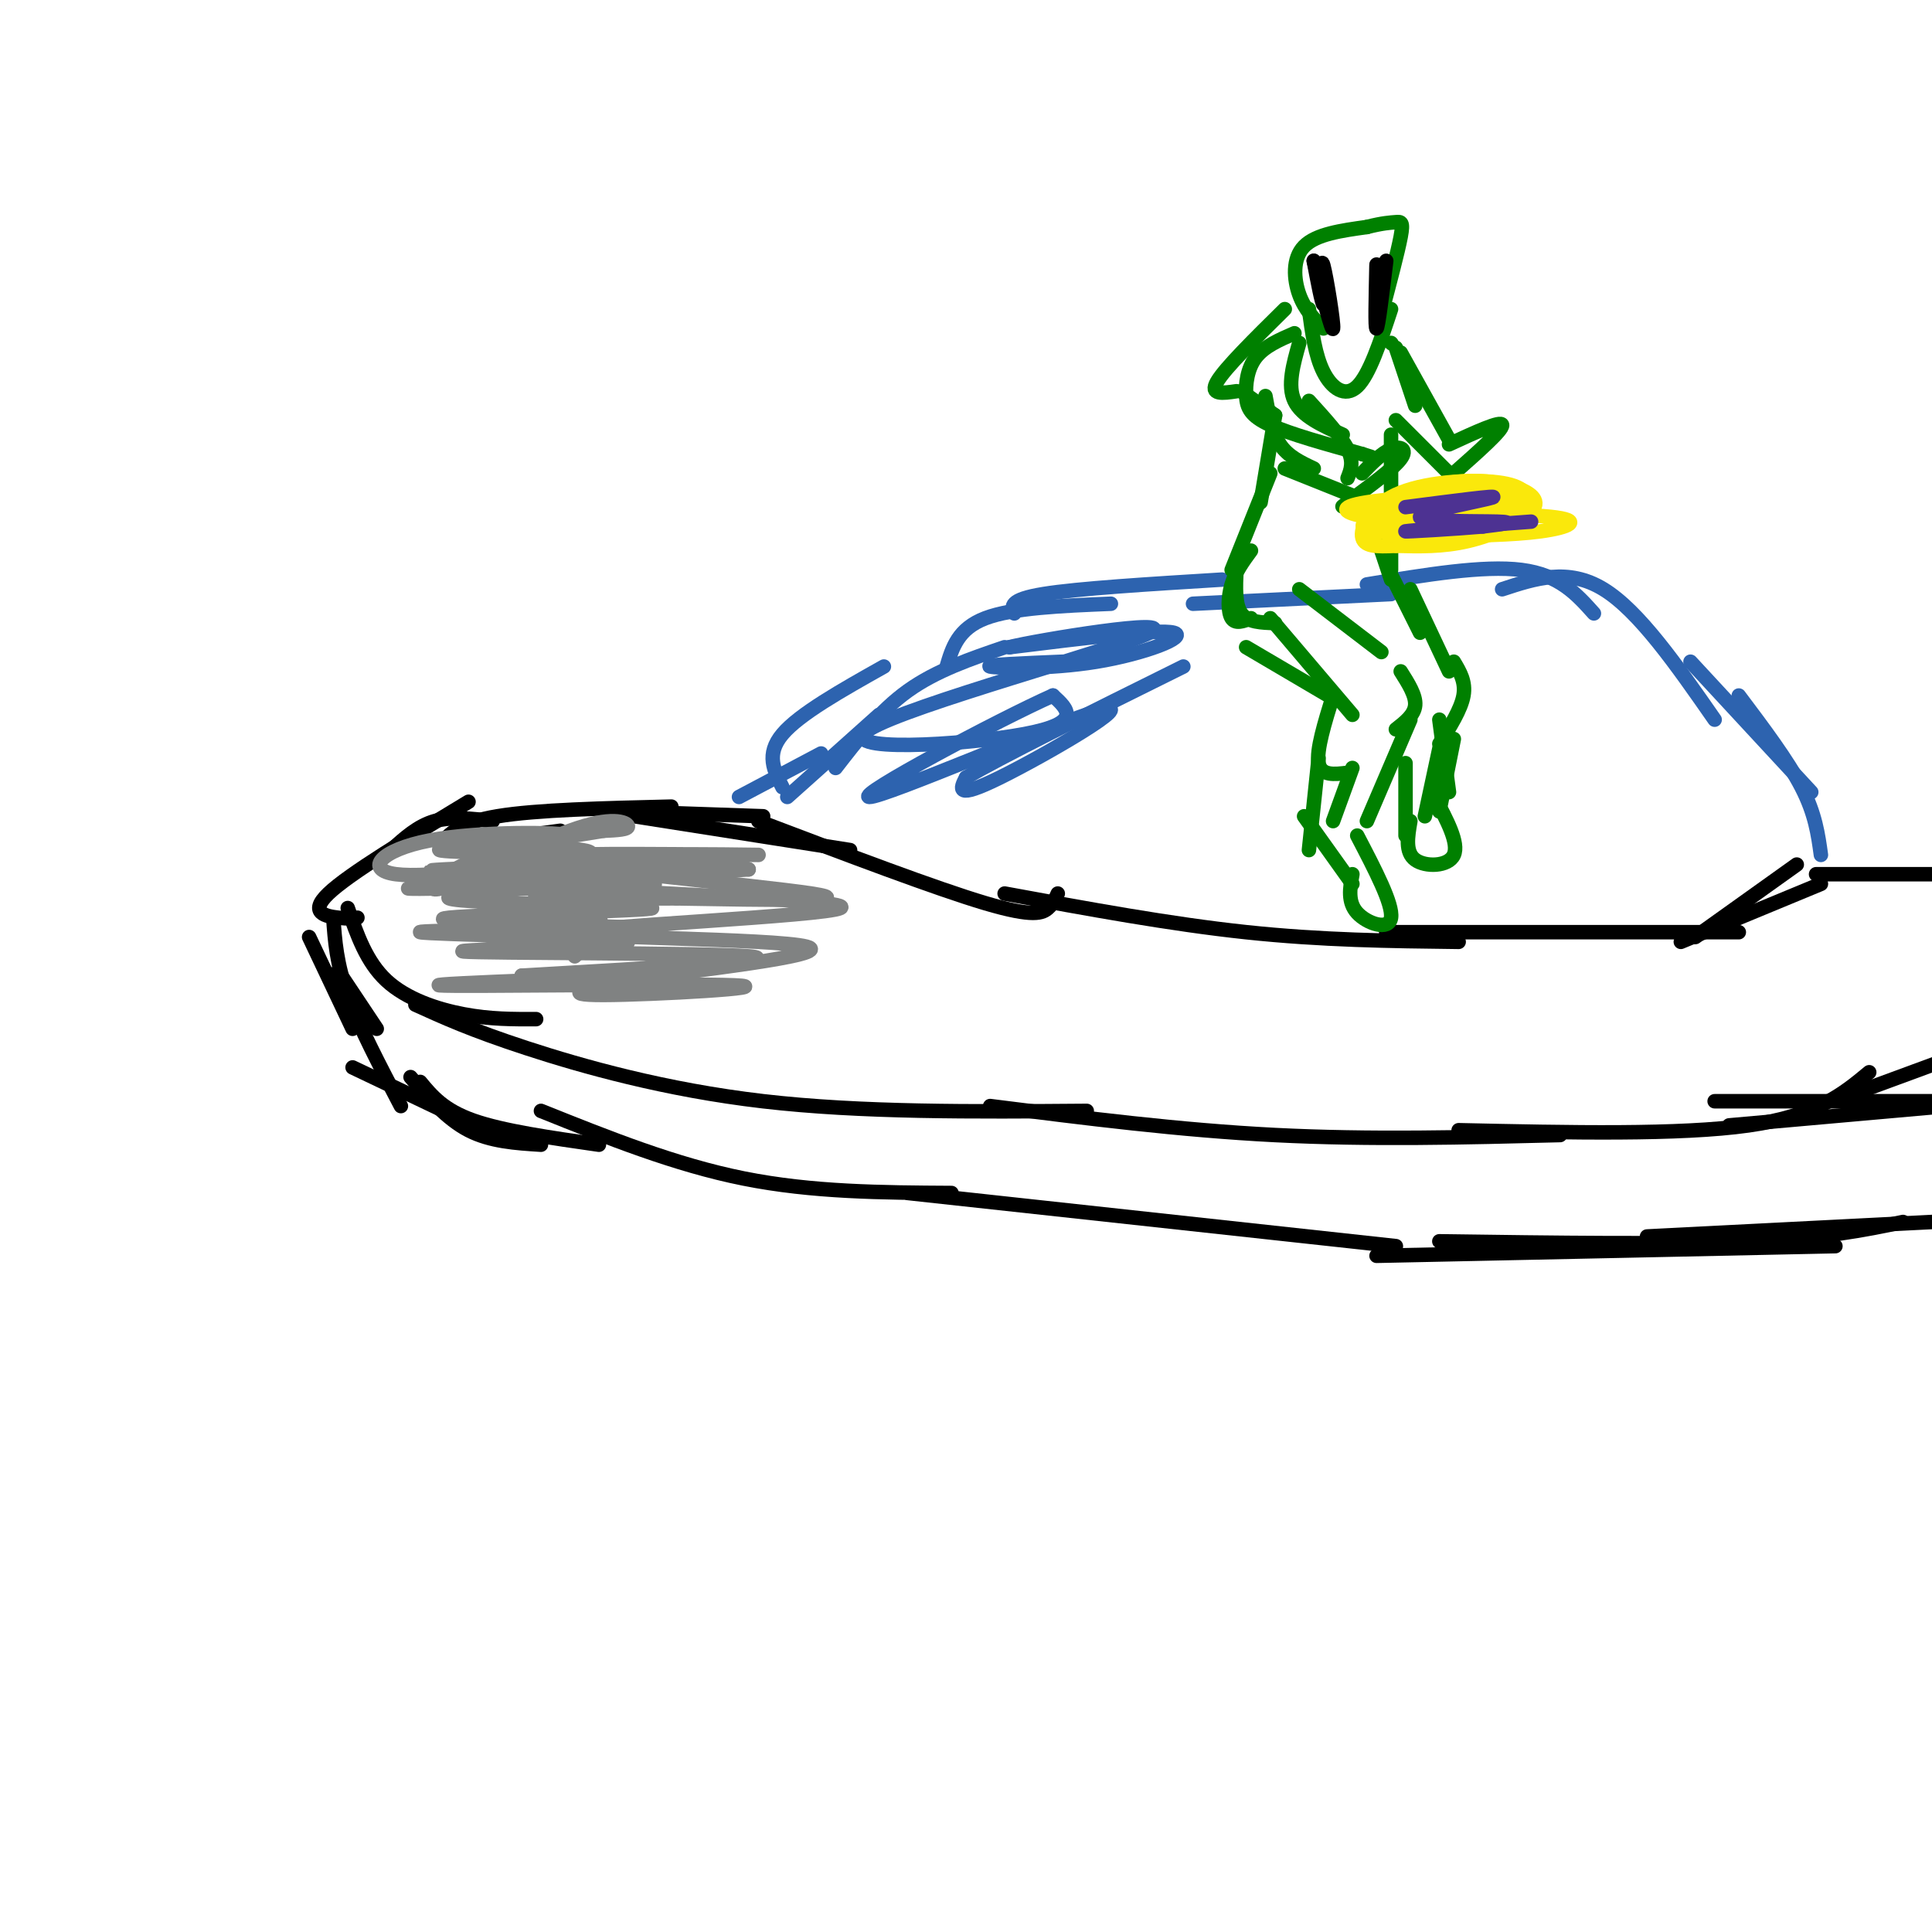<svg viewBox='0 0 400 400' version='1.1' xmlns='http://www.w3.org/2000/svg' xmlns:xlink='http://www.w3.org/1999/xlink'><g fill='none' stroke='#000000' stroke-width='3' stroke-linecap='round' stroke-linejoin='round'><path d='M116,172c0.000,0.000 -22.000,3.000 -22,3'/><path d='M102,170c-4.250,-0.500 -8.500,-1.000 -12,0c-3.500,1.000 -6.250,3.500 -9,6'/><path d='M97,166c-12.378,7.467 -24.756,14.933 -29,19c-4.244,4.067 -0.356,4.733 2,5c2.356,0.267 3.178,0.133 4,0'/><path d='M72,188c1.933,5.578 3.867,11.156 8,15c4.133,3.844 10.467,5.956 16,7c5.533,1.044 10.267,1.022 15,1'/><path d='M86,208c5.756,2.622 11.511,5.244 23,9c11.489,3.756 28.711,8.644 49,11c20.289,2.356 43.644,2.178 67,2'/><path d='M205,229c19.667,2.500 39.333,5.000 59,6c19.667,1.000 39.333,0.500 59,0'/><path d='M302,234c22.917,0.500 45.833,1.000 60,-1c14.167,-2.000 19.583,-6.500 25,-11'/><path d='M70,201c0.000,0.000 8.000,12.000 8,12'/><path d='M64,194c0.000,0.000 9.000,19.000 9,19'/><path d='M69,190c0.333,4.750 0.667,9.500 3,16c2.333,6.500 6.667,14.750 11,23'/><path d='M87,224c2.417,2.917 4.833,5.833 11,8c6.167,2.167 16.083,3.583 26,5'/><path d='M112,230c13.917,5.583 27.833,11.167 42,14c14.167,2.833 28.583,2.917 43,3'/><path d='M188,247c0.000,0.000 101.000,11.000 101,11'/><path d='M285,260c0.000,0.000 95.000,-2.000 95,-2'/><path d='M298,257c24.000,0.333 48.000,0.667 64,0c16.000,-0.667 24.000,-2.333 32,-4'/><path d='M341,256c0.000,0.000 59.000,-3.000 59,-3'/><path d='M85,223c3.750,4.333 7.500,8.667 12,11c4.500,2.333 9.750,2.667 15,3'/><path d='M73,221c0.000,0.000 21.000,10.000 21,10'/><path d='M107,174c0.000,0.000 6.000,0.000 6,0'/><path d='M91,175c2.000,-2.333 4.000,-4.667 12,-6c8.000,-1.333 22.000,-1.667 36,-2'/><path d='M125,168c0.000,0.000 51.000,8.000 51,8'/><path d='M129,168c0.000,0.000 29.000,1.000 29,1'/><path d='M157,170c18.444,7.000 36.889,14.000 47,17c10.111,3.000 11.889,2.000 13,1c1.111,-1.000 1.556,-2.000 2,-3'/><path d='M208,185c17.167,3.167 34.333,6.333 50,8c15.667,1.667 29.833,1.833 44,2'/><path d='M287,193c0.000,0.000 73.000,0.000 73,0'/><path d='M348,195c0.000,0.000 29.000,-12.000 29,-12'/><path d='M351,194c0.000,0.000 21.000,-15.000 21,-15'/><path d='M376,181c0.000,0.000 32.000,0.000 32,0'/><path d='M385,226c0.000,0.000 19.000,-7.000 19,-7'/><path d='M355,228c0.000,0.000 47.000,0.000 47,0'/><path d='M358,233c0.000,0.000 45.000,-4.000 45,-4'/></g>
<g fill='none' stroke='#2d63af' stroke-width='3' stroke-linecap='round' stroke-linejoin='round'><path d='M153,165c0.000,0.000 17.000,-9.000 17,-9'/><path d='M163,165c0.000,0.000 19.000,-17.000 19,-17'/><path d='M162,163c-1.750,-3.417 -3.500,-6.833 0,-11c3.500,-4.167 12.250,-9.083 21,-14'/><path d='M173,159c4.583,-5.917 9.167,-11.833 15,-16c5.833,-4.167 12.917,-6.583 20,-9'/><path d='M196,138c1.167,-3.917 2.333,-7.833 8,-10c5.667,-2.167 15.833,-2.583 26,-3'/><path d='M210,127c-0.583,-1.417 -1.167,-2.833 6,-4c7.167,-1.167 22.083,-2.083 37,-3'/><path d='M247,125c0.000,0.000 41.000,-2.000 41,-2'/><path d='M283,121c12.083,-2.000 24.167,-4.000 32,-3c7.833,1.000 11.417,5.000 15,9'/><path d='M311,122c6.833,-2.250 13.667,-4.500 21,0c7.333,4.500 15.167,15.750 23,27'/><path d='M350,137c0.000,0.000 25.000,27.000 25,27'/><path d='M360,144c5.083,6.750 10.167,13.500 13,19c2.833,5.500 3.417,9.750 4,14'/></g>
<g fill='none' stroke='#808282' stroke-width='3' stroke-linecap='round' stroke-linejoin='round'><path d='M108,180c5.689,-1.222 11.378,-2.444 6,-3c-5.378,-0.556 -21.822,-0.444 -23,-1c-1.178,-0.556 12.911,-1.778 27,-3'/><path d='M118,173c-1.488,-0.702 -18.708,-0.958 -29,1c-10.292,1.958 -13.655,6.131 -7,7c6.655,0.869 23.327,-1.565 40,-4'/><path d='M122,177c2.709,-1.233 -10.520,-2.317 -20,0c-9.480,2.317 -15.211,8.033 -11,7c4.211,-1.033 18.365,-8.817 27,-12c8.635,-3.183 11.753,-1.767 12,-1c0.247,0.767 -2.376,0.883 -5,1'/><path d='M125,172c-9.657,1.545 -31.300,4.909 -24,6c7.300,1.091 43.542,-0.091 42,0c-1.542,0.091 -40.869,1.455 -51,2c-10.131,0.545 8.935,0.273 28,0'/><path d='M120,180c10.062,-0.265 21.218,-0.927 11,0c-10.218,0.927 -41.811,3.444 -38,4c3.811,0.556 43.026,-0.850 43,-1c-0.026,-0.150 -39.293,0.957 -49,1c-9.707,0.043 10.147,-0.979 30,-2'/><path d='M117,182c11.586,-0.526 25.552,-0.843 16,0c-9.552,0.843 -42.622,2.844 -40,4c2.622,1.156 40.937,1.465 42,2c1.063,0.535 -35.125,1.296 -42,2c-6.875,0.704 15.562,1.352 38,2'/><path d='M131,192c-7.541,0.446 -45.394,0.562 -44,1c1.394,0.438 42.033,1.200 43,2c0.967,0.800 -37.740,1.638 -34,2c3.740,0.362 49.926,0.246 59,1c9.074,0.754 -18.963,2.377 -47,4'/><path d='M108,202c2.624,0.486 32.684,-0.298 27,0c-5.684,0.298 -47.111,1.678 -44,2c3.111,0.322 50.761,-0.413 61,0c10.239,0.413 -16.932,1.975 -27,2c-10.068,0.025 -3.034,-1.488 4,-3'/><path d='M129,203c13.272,-1.935 44.451,-5.273 38,-7c-6.451,-1.727 -50.533,-1.844 -48,-3c2.533,-1.156 51.682,-3.350 55,-5c3.318,-1.650 -39.195,-2.757 -50,-4c-10.805,-1.243 10.097,-2.621 31,-4'/><path d='M155,180c-6.597,-1.311 -38.588,-2.589 -36,-3c2.588,-0.411 39.756,0.044 38,0c-1.756,-0.044 -42.434,-0.589 -42,1c0.434,1.589 41.981,5.311 53,7c11.019,1.689 -8.491,1.344 -28,1'/><path d='M140,186c-11.655,0.083 -26.792,-0.208 -29,0c-2.208,0.208 8.512,0.917 12,3c3.488,2.083 -0.256,5.542 -4,9'/></g>
<g fill='none' stroke='#2d63af' stroke-width='3' stroke-linecap='round' stroke-linejoin='round'><path d='M220,137c-8.149,0.339 -16.298,0.679 -15,1c1.298,0.321 12.042,0.625 22,-1c9.958,-1.625 19.131,-5.179 16,-6c-3.131,-0.821 -18.565,1.089 -34,3'/><path d='M209,134c5.314,-1.386 35.600,-6.351 29,-3c-6.600,3.351 -50.085,15.018 -58,20c-7.915,4.982 19.738,3.281 32,1c12.262,-2.281 9.131,-5.140 6,-8'/><path d='M218,144c-10.900,4.833 -41.148,20.914 -38,21c3.148,0.086 39.694,-15.823 48,-18c8.306,-2.177 -11.627,9.378 -21,14c-9.373,4.622 -8.187,2.311 -7,0'/><path d='M200,161c6.333,-3.833 25.667,-13.417 45,-23'/></g>
<g fill='none' stroke='#008000' stroke-width='3' stroke-linecap='round' stroke-linejoin='round'><path d='M259,114c-1.600,2.178 -3.200,4.356 -4,7c-0.800,2.644 -0.800,5.756 0,7c0.800,1.244 2.400,0.622 4,0'/><path d='M256,118c-0.167,3.583 -0.333,7.167 1,9c1.333,1.833 4.167,1.917 7,2'/><path d='M269,122c0.000,0.000 17.000,13.000 17,13'/><path d='M258,134c0.000,0.000 17.000,10.000 17,10'/><path d='M263,128c0.000,0.000 17.000,20.000 17,20'/><path d='M276,144c-1.750,5.667 -3.500,11.333 -3,14c0.500,2.667 3.250,2.333 6,2'/><path d='M290,139c1.583,2.500 3.167,5.000 3,7c-0.167,2.000 -2.083,3.500 -4,5'/><path d='M292,149c0.000,0.000 -9.000,21.000 -9,21'/><path d='M280,159c0.000,0.000 -4.000,11.000 -4,11'/><path d='M273,157c0.000,0.000 -2.000,19.000 -2,19'/><path d='M270,169c0.000,0.000 10.000,14.000 10,14'/><path d='M281,173c3.711,7.111 7.422,14.222 7,17c-0.422,2.778 -4.978,1.222 -7,-1c-2.022,-2.222 -1.511,-5.111 -1,-8'/><path d='M288,119c0.000,0.000 6.000,12.000 6,12'/><path d='M292,122c0.000,0.000 8.000,17.000 8,17'/><path d='M301,137c1.250,2.083 2.500,4.167 2,7c-0.500,2.833 -2.750,6.417 -5,10'/><path d='M298,149c0.000,0.000 2.000,15.000 2,15'/><path d='M301,153c0.000,0.000 -3.000,15.000 -3,15'/><path d='M298,155c0.000,0.000 -3.000,14.000 -3,14'/><path d='M291,158c0.000,0.000 0.000,15.000 0,15'/><path d='M297,165c2.556,4.778 5.111,9.556 4,12c-1.111,2.444 -5.889,2.556 -8,1c-2.111,-1.556 -1.556,-4.778 -1,-8'/><path d='M288,120c0.000,0.000 -5.000,-15.000 -5,-15'/><path d='M255,118c0.000,0.000 8.000,-20.000 8,-20'/><path d='M288,118c0.000,0.000 0.000,-28.000 0,-28'/><path d='M261,104c0.000,0.000 3.000,-18.000 3,-18'/><path d='M268,69c-3.119,1.351 -6.238,2.702 -8,5c-1.762,2.298 -2.167,5.542 -2,8c0.167,2.458 0.905,4.131 5,6c4.095,1.869 11.548,3.935 19,6'/><path d='M282,94c3.167,1.000 1.583,0.500 0,0'/><path d='M266,64c-6.167,6.083 -12.333,12.167 -14,15c-1.667,2.833 1.167,2.417 4,2'/><path d='M257,81c0.000,0.000 7.000,5.000 7,5'/><path d='M269,71c-1.250,4.417 -2.500,8.833 -1,12c1.500,3.167 5.750,5.083 10,7'/><path d='M262,82c0.667,3.750 1.333,7.500 3,10c1.667,2.500 4.333,3.750 7,5'/><path d='M271,83c3.333,3.667 6.667,7.333 8,10c1.333,2.667 0.667,4.333 0,6'/><path d='M266,97c0.000,0.000 15.000,6.000 15,6'/><path d='M282,98c2.067,-2.133 4.133,-4.267 6,-5c1.867,-0.733 3.533,-0.067 2,2c-1.533,2.067 -6.267,5.533 -11,9'/><path d='M279,104c-1.833,1.500 -0.917,0.750 0,0'/><path d='M289,72c0.000,0.000 4.000,12.000 4,12'/><path d='M290,73c0.000,0.000 10.000,18.000 10,18'/><path d='M289,87c0.000,0.000 11.000,11.000 11,11'/><path d='M300,92c5.417,-2.500 10.833,-5.000 11,-4c0.167,1.000 -4.917,5.500 -10,10'/><path d='M288,71c0.000,0.000 0.100,0.100 0.1,0.1'/><path d='M271,64c0.644,4.800 1.289,9.600 3,13c1.711,3.400 4.489,5.400 7,3c2.511,-2.400 4.756,-9.200 7,-16'/><path d='M274,68c-1.933,-1.933 -3.867,-3.867 -5,-7c-1.133,-3.133 -1.467,-7.467 1,-10c2.467,-2.533 7.733,-3.267 13,-4'/><path d='M283,47c3.262,-0.833 4.917,-0.917 6,-1c1.083,-0.083 1.595,-0.167 1,3c-0.595,3.167 -2.298,9.583 -4,16'/></g>
<g fill='none' stroke='#000000' stroke-width='3' stroke-linecap='round' stroke-linejoin='round'><path d='M272,54c1.911,7.533 3.822,15.067 4,14c0.178,-1.067 -1.378,-10.733 -2,-13c-0.622,-2.267 -0.311,2.867 0,8'/><path d='M274,63c-0.333,-0.167 -1.167,-4.583 -2,-9'/><path d='M287,54c-0.833,6.917 -1.667,13.833 -2,14c-0.333,0.167 -0.167,-6.417 0,-13'/><path d='M285,55c0.000,-1.167 0.000,2.417 0,6'/></g>
<g fill='none' stroke='#fae80b' stroke-width='3' stroke-linecap='round' stroke-linejoin='round'><path d='M282,106c6.193,-2.544 12.386,-5.088 18,-6c5.614,-0.912 10.649,-0.193 14,1c3.351,1.193 5.018,2.860 3,5c-2.018,2.140 -7.719,4.754 -13,6c-5.281,1.246 -10.140,1.123 -15,1'/><path d='M289,113c-4.075,0.199 -6.762,0.198 -7,-2c-0.238,-2.198 1.974,-6.592 8,-9c6.026,-2.408 15.864,-2.831 21,-2c5.136,0.831 5.568,2.915 6,5'/><path d='M317,105c-0.862,2.104 -6.018,4.865 -12,6c-5.982,1.135 -12.789,0.644 -16,0c-3.211,-0.644 -2.826,-1.443 -2,-3c0.826,-1.557 2.093,-3.874 6,-5c3.907,-1.126 10.453,-1.063 17,-1'/><path d='M310,102c5.006,0.301 9.022,1.555 4,3c-5.022,1.445 -19.083,3.081 -25,3c-5.917,-0.081 -3.691,-1.880 1,-3c4.691,-1.120 11.845,-1.560 19,-2'/><path d='M309,103c2.102,0.557 -2.143,2.951 -8,4c-5.857,1.049 -13.326,0.753 -18,0c-4.674,-0.753 -6.552,-1.965 0,-3c6.552,-1.035 21.533,-1.894 27,-1c5.467,0.894 1.419,3.541 -4,5c-5.419,1.459 -12.210,1.729 -19,2'/><path d='M287,110c-3.623,0.479 -3.181,0.678 -4,0c-0.819,-0.678 -2.900,-2.233 5,-3c7.900,-0.767 25.781,-0.745 33,0c7.219,0.745 3.777,2.213 -2,3c-5.777,0.787 -13.888,0.894 -22,1'/></g>
<g fill='none' stroke='#4d3292' stroke-width='3' stroke-linecap='round' stroke-linejoin='round'><path d='M291,105c9.798,-1.274 19.595,-2.548 18,-2c-1.595,0.548 -14.583,2.917 -15,4c-0.417,1.083 11.738,0.881 16,1c4.262,0.119 0.631,0.560 -3,1'/><path d='M307,109c-5.178,0.467 -16.622,1.133 -16,1c0.622,-0.133 13.311,-1.067 26,-2'/></g>
</svg>